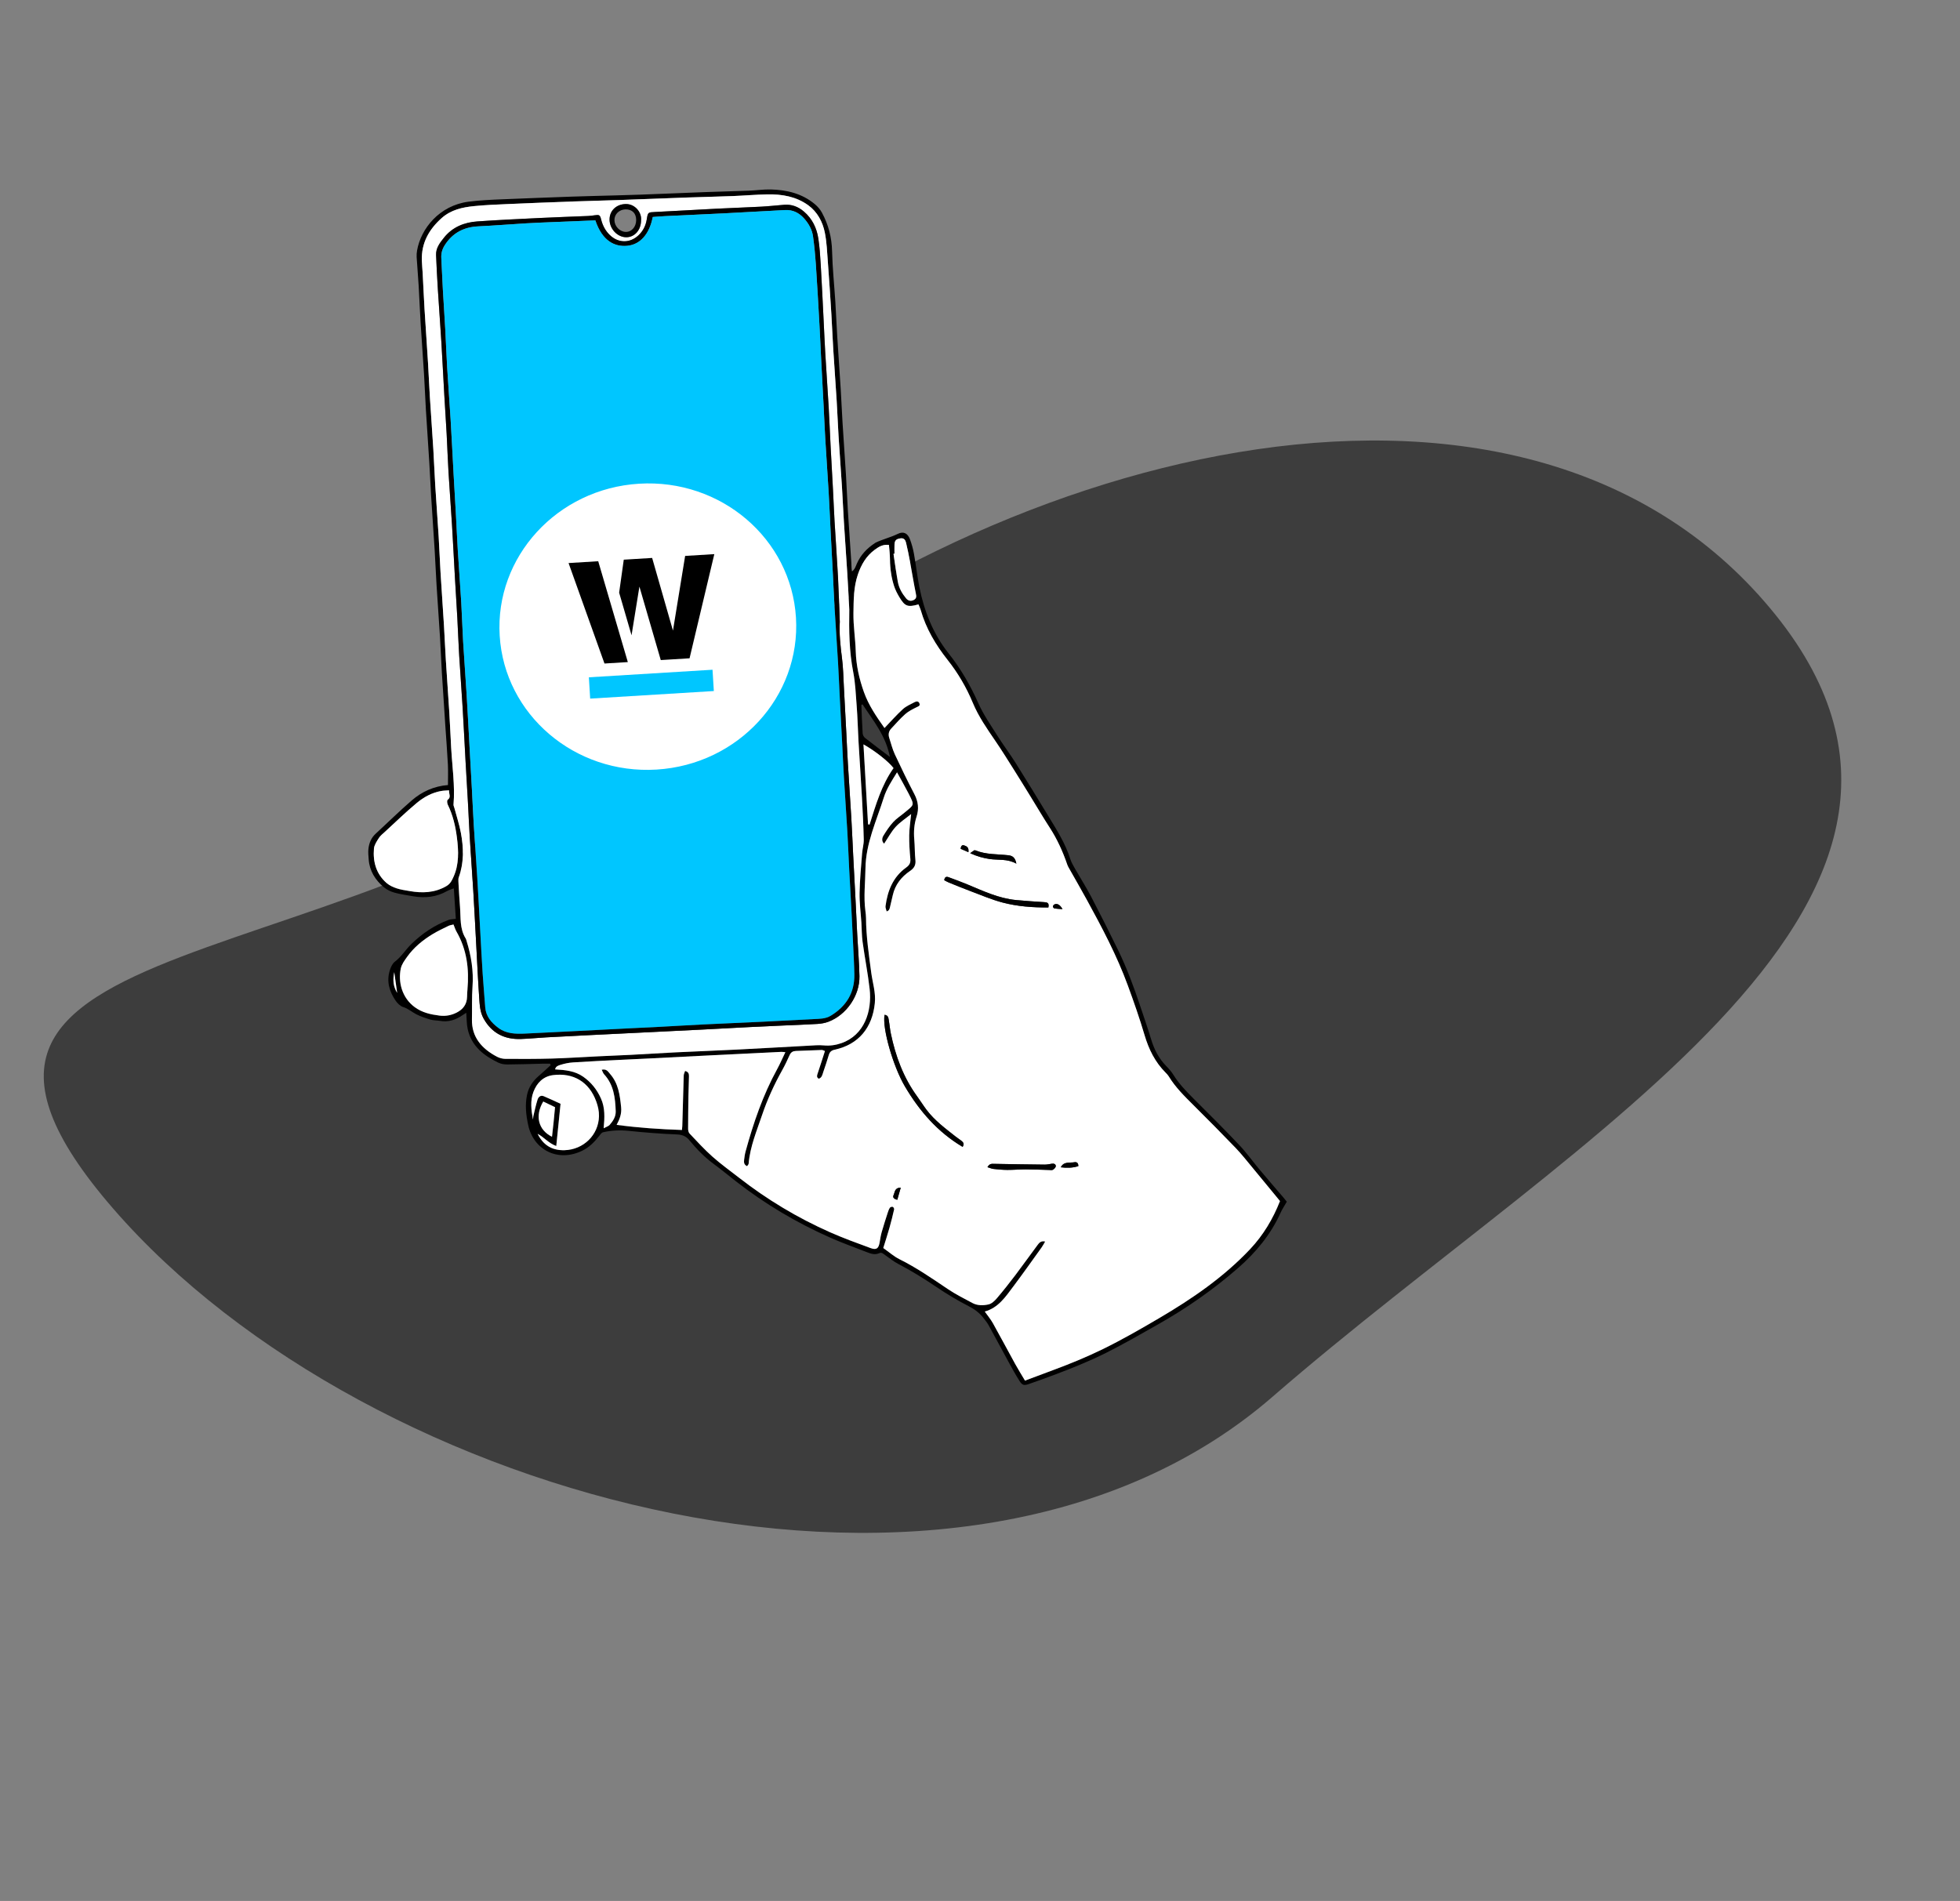 <svg width="433" height="420" viewBox="0 0 433 420" fill="none" xmlns="http://www.w3.org/2000/svg">
    <rect x="0" y="0" width="433" height="420" fill="#808080" stroke="none"/>
    <path d="M25.062 267.101C-31.328 202.147 80.319 219.129 148.473 159.959C216.627 100.79 333.45 68.008 389.84 132.962C446.231 197.915 349.286 249.427 281.132 308.596C212.978 367.765 81.453 332.054 25.062 267.101Z" fill="#3D3D3D"/>
    <g clip-path="url(#clip0_1222_1115)">
        <path d="M284.278 265.508C283.749 266.44 283.252 267.168 282.898 267.957C280.726 272.776 277.436 276.732 273.485 280.18C268.087 284.891 262.246 288.972 256.007 292.511C252.134 294.709 248.285 296.929 244.301 298.927C240.571 300.797 236.717 302.327 232.826 303.792C230.996 304.481 229.152 305.141 227.306 305.785C226.216 306.165 225.835 306.071 225.212 305.087C224.375 303.768 223.625 302.394 222.872 301.023C221.369 298.281 219.901 295.517 218.392 292.778C218.09 292.228 217.674 291.735 217.288 291.232C216.419 290.098 215.356 289.284 214.044 288.614C211.569 287.35 209.17 285.901 206.865 284.344C204.144 282.505 201.367 280.786 198.458 279.264C197.427 278.726 196.504 277.979 195.548 277.306C195.149 277.026 194.809 276.625 194.247 276.878C193.251 277.328 192.323 276.975 191.408 276.619C188.72 275.571 186 274.596 183.368 273.427C175.96 270.136 169.026 266.034 162.63 261.04C160.973 259.747 159.35 258.403 157.658 257.156C155.631 255.661 153.901 253.875 152.312 251.946C151.58 251.057 150.765 250.696 149.564 250.648C146.002 250.5 142.439 250.222 138.893 249.853C136.971 249.654 135.098 249.74 133.238 250.16C132.885 250.241 132.585 250.702 132.324 251.036C131.287 252.358 130.14 253.511 128.586 254.26C123.172 256.862 117.852 254.007 116.686 248.571C116.216 246.379 115.955 244.167 116.43 241.915C116.799 240.154 117.744 238.804 119.083 237.662C119.954 236.916 120.788 236.127 121.639 235.354C121.598 235.238 121.558 235.125 121.517 235.009C121.004 235.009 120.489 234.998 119.976 235.009C117.339 235.071 114.705 235.171 112.068 235.184C111.399 235.187 110.668 235.063 110.071 234.775C106.832 233.218 104.142 231.098 103.324 227.365C103.075 226.234 103.108 225.04 103.005 223.764C102.776 223.912 102.522 224.065 102.279 224.235C100.741 225.31 99.081 225.897 97.17 225.552C96.498 225.431 95.786 225.471 95.138 225.28C94.069 224.968 92.992 224.615 92.004 224.114C91.017 223.613 90.194 222.85 89.079 222.5C88.437 222.298 87.819 221.695 87.419 221.116C86.002 219.061 85.338 216.798 86.134 214.328C86.35 213.655 86.698 212.882 87.23 212.478C88.701 211.365 89.627 209.781 90.917 208.532C93.292 206.231 95.991 204.408 99.105 203.247C99.545 203.082 100.053 203.101 100.7 203.012C100.555 200.812 100.414 198.654 100.258 196.273C99.653 196.51 99.197 196.631 98.803 196.855C96.444 198.202 93.924 198.477 91.289 198.027C89.891 197.787 88.477 197.59 87.117 197.213C86.291 196.984 85.446 196.569 84.796 196.023C82.901 194.431 81.638 192.435 81.452 189.895C81.395 189.116 81.306 188.324 81.392 187.557C81.535 186.272 81.997 185.111 82.998 184.195C85.659 181.752 88.231 179.207 90.963 176.847C93.222 174.894 95.891 173.688 98.962 173.448C98.962 171.926 99.024 170.428 98.949 168.936C98.803 166.113 98.576 163.293 98.388 160.473C98.126 156.532 97.859 152.594 97.618 148.654C97.459 146.025 97.365 143.391 97.203 140.759C96.968 136.964 96.684 133.174 96.45 129.379C96.288 126.798 96.188 124.212 96.029 121.632C95.788 117.74 95.508 113.85 95.267 109.958C95.111 107.426 95.008 104.889 94.852 102.357C94.609 98.416 94.326 94.478 94.088 90.538C93.929 87.909 93.837 85.274 93.672 82.643C93.438 78.848 93.152 75.058 92.917 71.263C92.752 68.585 92.655 65.902 92.496 63.222C92.369 61.084 92.18 58.948 92.045 56.809C92.015 56.33 92.056 55.834 92.137 55.36C92.976 50.484 97.097 45.413 103.459 44.569C105.99 44.235 108.514 44.139 111.045 44.031C116.127 43.812 121.209 43.632 126.294 43.444C127.762 43.39 129.231 43.355 130.696 43.312C134.267 43.212 137.84 43.134 141.408 43.007C146.247 42.835 151.084 42.617 155.923 42.439C159.102 42.32 162.281 42.25 165.458 42.126C167.069 42.064 168.678 41.825 170.284 41.862C173.827 41.949 177.182 42.754 179.984 45.081C180.61 45.601 181.187 46.258 181.573 46.969C183.015 49.623 183.749 52.445 183.821 55.508C183.911 59.255 184.307 62.993 184.545 66.737C184.707 69.269 184.804 71.804 184.963 74.339C185.206 78.228 185.487 82.118 185.73 86.007C185.886 88.49 185.983 90.977 186.137 93.46C186.38 97.35 186.663 101.239 186.901 105.129C187.06 107.709 187.152 110.292 187.314 112.873C187.551 116.665 187.829 120.455 188.072 124.247C188.115 124.902 188.078 125.562 188.221 126.243C188.86 125.794 189.028 125.136 189.292 124.538C190.145 122.594 191.54 121.126 193.305 119.984C193.346 119.957 193.381 119.919 193.424 119.9C195.014 119.132 196.747 118.739 198.347 117.95C199.624 117.32 200.539 117.85 201.022 119.138C201.413 120.18 201.715 121.274 201.912 122.37C202.352 124.813 202.625 127.289 203.108 129.723C204.171 135.062 206.139 140.037 209.55 144.339C212.244 147.733 214.37 151.417 216.136 155.38C217.261 157.903 218.878 160.22 220.359 162.577C221.633 164.602 223.085 166.515 224.356 168.54C226.826 172.47 229.241 176.435 231.652 180.4C233.476 183.403 235.373 186.372 236.439 189.771C236.685 190.552 237.117 191.282 237.527 192.001C238.685 194.035 239.953 196.009 241.036 198.081C243.09 202.013 245.092 205.975 247.033 209.967C248.976 213.97 250.517 218.139 251.918 222.358C252.719 224.768 253.567 227.163 254.293 229.595C254.965 231.839 255.988 233.843 257.637 235.529C258.214 236.122 258.778 236.755 259.213 237.455C260.438 239.427 262.02 241.078 263.653 242.705C267.05 246.09 270.454 249.474 273.752 252.956C275.393 254.688 276.785 256.652 278.321 258.484C280.046 260.541 281.811 262.567 283.554 264.609C283.805 264.902 284.04 265.209 284.27 265.498L284.278 265.508ZM226.443 305.042C228.694 304.199 230.702 303.442 232.712 302.696C236.429 301.322 240.086 299.819 243.654 298.073C247.88 296.005 251.945 293.664 255.996 291.288C263.323 286.989 270.3 282.219 276.162 276.005C279.074 272.918 281.214 269.328 282.774 265.374C282.534 265.08 282.321 264.813 282.105 264.552C280.305 262.365 278.51 260.17 276.699 257.993C275.482 256.528 274.305 255.02 272.988 253.649C269.938 250.47 266.835 247.343 263.712 244.235C261.699 242.231 259.669 240.251 258.182 237.797C258.006 237.509 257.761 237.256 257.521 237.016C255.178 234.673 253.78 231.842 252.846 228.677C251.753 224.981 250.476 221.334 249.149 217.714C246.738 211.147 243.473 204.976 240.123 198.854C238.836 196.497 237.484 194.175 236.167 191.834C236.024 191.578 235.878 191.32 235.784 191.042C234.801 188.166 233.557 185.421 231.897 182.857C230.461 180.642 229.125 178.364 227.741 176.117C226.51 174.121 225.288 172.12 224.035 170.138C222.678 167.988 221.342 165.825 219.906 163.727C218.057 161.02 216.179 158.334 214.913 155.293C213.493 151.886 211.655 148.732 209.364 145.836C206.735 142.512 204.59 138.925 203.413 134.814C203.286 134.37 203.073 133.952 202.908 133.54C200.528 134.208 199.912 133.987 198.687 131.94C198.215 131.151 197.775 130.311 197.502 129.435C196.917 127.569 196.622 125.643 196.612 123.671C196.606 122.569 196.463 121.47 196.385 120.404C195.041 120.234 194.126 120.827 193.257 121.462C191.373 122.841 190.272 124.735 189.524 126.928C188.574 129.718 188.58 132.611 188.539 135.469C188.496 138.284 188.96 141.104 189.049 143.924C189.146 147.038 189.818 149.998 190.855 152.918C191.894 155.84 193.619 158.34 195.4 160.858C196.803 159.398 198.058 157.957 199.462 156.683C200.196 156.015 201.181 155.609 202.074 155.129C202.506 154.897 202.984 154.922 203.146 155.482C203.289 155.978 202.873 156.069 202.498 156.258C201.634 156.691 200.73 157.125 200.018 157.755C198.887 158.757 197.886 159.907 196.852 161.017C196.307 161.604 196.212 162.321 196.458 163.072C196.855 164.276 197.154 165.526 197.686 166.671C199.065 169.637 200.495 172.581 202.009 175.479C202.857 177.103 203.04 178.711 202.49 180.422C201.955 182.078 201.823 183.756 201.98 185.485C202.117 186.988 202.072 188.51 202.231 190.011C202.35 191.126 201.972 191.807 201.049 192.435C199.138 193.733 197.748 195.465 197.232 197.79C197.054 198.598 196.86 199.4 196.666 200.206C196.558 200.656 196.547 201.175 195.88 201.377C195.783 200.96 195.581 200.575 195.627 200.222C196.077 196.823 197.27 193.779 200.169 191.694C200.895 191.172 201.197 190.671 201.113 189.768C200.954 188.034 200.838 186.285 200.862 184.545C200.884 183.051 201.124 181.561 201.289 179.867C200.074 180.85 198.822 181.647 197.859 182.708C196.873 183.791 196.174 185.133 195.319 186.407C194.736 185.876 194.83 185.181 195.184 184.605C195.818 183.573 196.498 182.544 197.311 181.653C198.029 180.866 198.96 180.276 199.783 179.587C201.972 177.758 202.115 178.038 200.7 175.285C199.931 173.785 199.087 172.322 198.172 170.647C196.971 172.564 195.848 174.296 195.238 176.241C193.624 181.386 191.26 186.334 191.195 191.899C191.157 195.01 190.766 198.116 191.176 201.229C191.246 201.76 191.316 202.293 191.319 202.827C191.341 206.886 191.943 210.888 192.471 214.899C192.766 217.146 193.505 219.284 193.262 221.673C192.712 227.052 189.708 230.772 184.41 231.925C183.705 232.079 183.303 232.394 183.101 233.094C182.734 234.357 182.299 235.602 181.878 236.849C181.684 237.428 181.6 238.096 180.877 238.347C180.356 238.023 180.475 237.649 180.631 237.194C181.193 235.551 181.708 233.891 182.245 232.221C181.916 232.108 181.733 231.987 181.552 231.992C179.646 232.052 177.741 232.141 175.835 232.205C175.188 232.227 174.737 232.48 174.456 233.094C173.949 234.204 173.439 235.319 172.842 236.383C171.05 239.591 169.515 242.923 168.346 246.398C167.167 249.905 165.706 253.344 165.388 257.094C165.372 257.29 165.164 257.471 165.045 257.662C164.335 257.341 164.325 256.797 164.389 256.261C164.462 255.634 164.554 254.998 164.719 254.389C166.44 248.111 168.535 241.972 171.682 236.235C172.332 235.05 172.864 233.802 173.501 232.48C173.08 232.445 172.842 232.399 172.605 232.41C168.894 232.588 165.18 232.774 161.469 232.957C159.272 233.064 157.073 233.169 154.876 233.283C151.262 233.466 147.651 233.654 144.037 233.837C141.74 233.953 139.443 234.05 137.149 234.166C133.633 234.344 130.116 234.508 126.605 234.737C125.649 234.799 124.686 235.001 123.773 235.292C123.358 235.424 122.753 235.602 122.634 236.278C124.856 236.415 126.985 236.59 128.847 237.902C130.615 239.149 131.878 240.738 132.763 242.713C133.676 244.746 133.587 246.855 133.36 249.29C133.991 248.946 134.442 248.827 134.691 248.539C135.43 247.682 136.067 246.723 136.024 245.53C135.921 242.575 135.603 239.677 133.449 237.353C133.225 237.11 133.131 236.752 132.928 236.356C134.018 236.111 134.356 236.808 134.777 237.285C136.631 239.389 136.947 242.004 137.219 244.647C137.365 246.064 136.893 247.311 136.226 248.534C141.098 249.191 145.848 249.509 150.657 249.665C150.695 249.228 150.725 248.991 150.733 248.754C150.835 245.045 150.927 241.336 151.049 237.627C151.059 237.288 151.246 236.957 151.348 236.623C152.134 236.827 152.217 237.296 152.204 237.813C152.169 239.23 152.115 240.647 152.09 242.064C152.05 244.504 152.015 246.944 152.015 249.387C152.015 249.748 152.109 250.212 152.341 250.457C153.99 252.189 155.604 253.966 157.388 255.553C159.251 257.207 161.283 258.667 163.25 260.199C169.45 265.034 176.151 269.056 183.333 272.245C186.275 273.551 189.314 274.65 192.339 275.763C193.627 276.237 194.11 275.841 194.334 274.478C194.458 273.716 194.579 272.948 194.79 272.207C195.203 270.758 195.672 269.322 196.134 267.887C196.253 267.523 196.385 267.146 196.601 266.836C196.703 266.688 197.054 266.588 197.224 266.65C197.378 266.707 197.567 267.041 197.529 267.205C197.213 268.582 196.876 269.955 196.49 271.313C196.08 272.757 195.613 274.184 195.13 275.747C196.388 276.63 197.462 277.597 198.706 278.217C202.493 280.099 205.944 282.486 209.434 284.84C211.132 285.985 212.986 286.898 214.791 287.878C215.925 288.492 217.202 288.471 218.378 288.21C219.058 288.059 219.72 287.442 220.203 286.876C221.625 285.206 222.988 283.482 224.313 281.734C225.968 279.553 227.547 277.314 229.187 275.122C229.544 274.645 229.935 274.082 230.896 274.314C230.594 274.82 230.38 275.243 230.108 275.623C228.022 278.521 225.965 281.438 223.822 284.29C222.133 286.54 220.548 288.95 217.552 289.783C218.195 290.69 218.859 291.474 219.35 292.355C221.021 295.339 222.618 298.364 224.27 301.362C224.923 302.55 225.644 303.7 226.443 305.05V305.042ZM187.627 134.658C187.487 132.08 187.36 129.503 187.198 126.925C186.955 123.035 186.674 119.146 186.431 115.256C186.272 112.724 186.17 110.19 186.01 107.658C185.773 103.914 185.489 100.172 185.257 96.428C185.093 93.799 185.001 91.165 184.836 88.536C184.601 84.744 184.315 80.954 184.081 77.161C183.919 74.581 183.824 71.995 183.665 69.415C183.427 65.574 183.179 61.733 182.89 57.894C182.726 55.713 182.645 53.501 182.216 51.368C181.735 48.984 180.561 46.802 178.564 45.351C175.9 43.414 172.742 42.873 169.504 42.94C166.964 42.991 164.427 43.215 161.887 43.314C158.562 43.444 155.235 43.514 151.91 43.629C146.825 43.81 141.743 44.017 136.658 44.198C133.284 44.316 129.908 44.389 126.534 44.51C121.695 44.685 116.856 44.874 112.02 45.087C109.588 45.194 107.151 45.291 104.73 45.534C102.131 45.795 99.621 46.347 97.562 48.187C94.757 50.697 93.071 53.687 93.192 57.533C93.222 58.506 93.33 59.476 93.381 60.448C93.521 63.08 93.632 65.711 93.791 68.34C94.031 72.281 94.315 76.216 94.558 80.157C94.714 82.689 94.811 85.223 94.971 87.755C95.211 91.596 95.494 95.434 95.732 99.278C95.894 101.907 95.985 104.541 96.15 107.17C96.385 110.963 96.674 114.753 96.909 118.545C97.07 121.174 97.162 123.808 97.321 126.437C97.562 130.378 97.842 134.313 98.085 138.254C98.242 140.786 98.342 143.321 98.498 145.853C98.738 149.694 99.022 153.532 99.259 157.376C99.418 159.956 99.526 162.539 99.667 165.122C99.899 169.338 100.541 173.534 100.193 177.774C100.174 178 100.312 178.24 100.374 178.474C100.862 180.311 101.464 182.124 101.815 183.988C102.433 187.279 102.517 190.579 101.354 193.809C101.246 194.108 101.251 194.46 101.27 194.786C101.372 196.637 101.47 198.487 101.621 200.332C101.815 202.708 101.513 205.175 102.881 207.344C102.984 207.505 103.021 207.707 103.078 207.893C104.09 211.177 104.641 214.5 104.387 217.967C104.209 220.381 104.309 222.813 104.26 225.237C104.182 229.081 106.387 231.699 109.834 233.487C110.381 233.77 111.056 233.934 111.672 233.94C115.091 233.959 118.513 233.969 121.93 233.873C125.35 233.776 128.766 233.541 132.186 233.377C134.58 233.261 136.974 233.175 139.368 233.051C142.687 232.879 146.004 232.66 149.324 232.499C153.818 232.281 158.314 232.119 162.805 231.89C168.076 231.623 173.347 231.311 178.618 231.031C179.741 230.972 180.874 230.864 181.986 230.966C183.344 231.093 184.628 230.904 185.883 230.468C190.998 228.685 192.674 223.36 192.118 218.479C191.721 215.001 191.038 211.556 190.561 208.087C190.369 206.692 190.388 205.267 190.299 203.858C190.159 201.668 189.859 199.479 189.897 197.291C189.945 194.372 190.234 191.454 190.455 188.537C190.531 187.519 190.841 186.509 190.82 185.499C190.752 182.426 190.598 179.355 190.428 176.284C190.199 172.15 189.908 168.015 189.667 163.88C189.511 161.2 189.465 158.515 189.249 155.84C189.052 153.392 188.976 150.954 188.496 148.5C187.605 143.956 187.543 139.294 187.627 134.65V134.658ZM99.208 174.622C98.563 174.671 98.034 174.668 97.518 174.757C95.44 175.115 93.624 176.117 92.056 177.424C89.624 179.447 87.352 181.661 85.022 183.802C84.555 184.23 84.027 184.64 83.695 185.162C83.236 185.887 82.683 186.692 82.615 187.5C82.369 190.447 83.128 193.122 85.449 195.128C86.053 195.651 86.852 196.015 87.624 196.27C88.544 196.575 89.524 196.707 90.488 196.874C93.295 197.364 95.991 197.286 98.582 195.802C99.51 195.268 99.84 194.512 100.207 193.701C101.462 190.918 101.308 187.98 100.943 185.073C100.63 182.563 100.053 180.088 98.919 177.779C98.773 177.48 98.719 176.847 98.884 176.729C99.737 176.109 99.127 175.417 99.211 174.622H99.208ZM100.188 204.26C99.804 204.362 99.41 204.402 99.078 204.567C97.896 205.146 96.698 205.706 95.575 206.387C93.394 207.713 91.43 209.315 89.94 211.411C89.381 212.197 88.744 213.049 88.55 213.956C87.918 216.9 88.76 220.424 91.627 222.525C93.284 223.739 95.119 224.138 97.087 224.389C98.471 224.564 99.721 224.318 100.911 223.712C102.312 222.999 103.159 221.867 103.189 220.23C103.2 219.694 103.224 219.158 103.272 218.627C103.675 214.121 103.146 209.795 100.833 205.8C100.595 205.388 100.46 204.917 100.19 204.262L100.188 204.26ZM118.764 250.511C120 252.964 121.9 254.214 124.729 254.128C128.909 254.001 132.226 250.769 132.326 246.629C132.353 245.474 132.105 244.41 131.719 243.348C130.129 238.982 126.613 236.986 122.208 237.536C119.995 237.81 118.594 239.273 117.847 241.237C117.096 243.208 117.364 245.285 117.739 247.324C117.817 247.09 117.771 246.842 117.822 246.621C118.114 245.396 118.378 244.159 118.756 242.958C118.937 242.381 119.417 241.907 120.111 242.196C121.361 242.71 122.578 243.305 123.835 243.876C123.522 246.961 123.215 249.988 122.888 253.207C121.142 252.566 120.162 251.224 118.764 250.513V250.511ZM190.755 164.462C191.095 170.418 191.432 176.271 191.767 182.127C191.88 182.145 191.994 182.167 192.104 182.186C193.486 177.828 194.755 173.418 197.4 169.707C196.309 168.252 193.262 165.863 190.755 164.462ZM197.608 122.33C197.535 122.34 197.464 122.351 197.392 122.362C197.705 124.425 197.977 126.494 198.347 128.546C198.593 129.912 199.273 131.113 200.155 132.177C200.601 132.713 201.17 132.915 201.853 132.565C202.52 132.226 202.463 131.757 202.325 131.103C201.842 128.775 201.475 126.424 201.038 124.086C200.779 122.701 200.501 121.322 200.174 119.951C200.037 119.375 199.764 118.833 198.979 118.936C198.004 119.062 197.656 119.372 197.613 120.28C197.581 120.959 197.608 121.643 197.608 122.324V122.33ZM190.555 155.625L190.291 155.751C190.377 157.839 190.445 159.929 190.574 162.014C190.596 162.361 190.804 162.798 191.071 163.01C192.82 164.392 194.606 165.723 196.593 167.231C195.691 162.528 192.89 159.202 190.555 155.625ZM121.946 251.165C122.07 250.045 122.197 248.948 122.308 247.855C122.419 246.767 122.516 245.676 122.616 244.628C121.63 244.154 120.818 243.763 120.011 243.375C118.127 246.527 118.907 249.665 121.946 251.168V251.165ZM87.74 219.378C87.522 217.819 87.325 216.416 87.095 214.791C86.758 216.502 86.839 217.921 87.74 219.378Z" fill="black"/>
        <path d="M226.443 305.042C225.646 303.695 224.926 302.542 224.27 301.354C222.618 298.359 221.021 295.331 219.35 292.347C218.856 291.466 218.192 290.68 217.552 289.775C220.548 288.942 222.132 286.534 223.822 284.282C225.965 281.43 228.024 278.513 230.108 275.614C230.38 275.235 230.594 274.812 230.896 274.305C229.935 274.074 229.544 274.637 229.187 275.113C227.546 277.306 225.965 279.542 224.313 281.726C222.988 283.474 221.625 285.198 220.203 286.868C219.72 287.434 219.058 288.053 218.378 288.201C217.202 288.463 215.922 288.484 214.791 287.87C212.986 286.89 211.132 285.977 209.434 284.832C205.944 282.478 202.492 280.091 198.706 278.208C197.459 277.589 196.385 276.619 195.13 275.738C195.613 274.176 196.083 272.749 196.49 271.305C196.876 269.947 197.213 268.574 197.529 267.197C197.567 267.033 197.381 266.699 197.224 266.642C197.054 266.58 196.703 266.683 196.601 266.828C196.385 267.138 196.253 267.515 196.134 267.879C195.672 269.314 195.203 270.747 194.79 272.199C194.579 272.94 194.458 273.707 194.334 274.47C194.11 275.83 193.627 276.226 192.339 275.755C189.314 274.642 186.275 273.543 183.333 272.237C176.151 269.048 169.452 265.026 163.25 260.191C161.283 258.659 159.248 257.199 157.388 255.545C155.604 253.961 153.99 252.181 152.341 250.449C152.109 250.203 152.015 249.74 152.015 249.379C152.015 246.939 152.053 244.496 152.09 242.055C152.115 240.639 152.169 239.222 152.204 237.805C152.217 237.291 152.133 236.822 151.348 236.614C151.246 236.946 151.059 237.28 151.049 237.619C150.927 241.328 150.835 245.037 150.733 248.746C150.727 248.983 150.695 249.22 150.657 249.657C145.848 249.498 141.098 249.183 136.226 248.525C136.893 247.3 137.365 246.055 137.219 244.639C136.947 241.999 136.628 239.383 134.777 237.277C134.356 236.8 134.018 236.1 132.928 236.348C133.13 236.744 133.225 237.102 133.449 237.344C135.6 239.669 135.918 242.567 136.024 245.522C136.064 246.715 135.43 247.674 134.69 248.531C134.439 248.822 133.989 248.938 133.36 249.282C133.589 246.845 133.676 244.736 132.763 242.705C131.878 240.73 130.615 239.141 128.847 237.894C126.988 236.585 124.856 236.41 122.634 236.27C122.756 235.594 123.358 235.416 123.773 235.284C124.686 234.993 125.649 234.791 126.604 234.729C130.116 234.5 133.632 234.338 137.149 234.158C139.446 234.042 141.743 233.945 144.037 233.829C147.651 233.649 151.262 233.458 154.876 233.274C157.073 233.164 159.272 233.059 161.469 232.949C165.18 232.765 168.891 232.58 172.605 232.402C172.84 232.391 173.077 232.437 173.501 232.472C172.864 233.794 172.332 235.041 171.682 236.227C168.535 241.964 166.44 248.102 164.719 254.381C164.551 254.99 164.462 255.626 164.389 256.253C164.327 256.789 164.338 257.336 165.045 257.654C165.164 257.465 165.372 257.282 165.388 257.085C165.704 253.336 167.166 249.896 168.346 246.389C169.514 242.915 171.05 239.583 172.842 236.375C173.439 235.311 173.949 234.196 174.456 233.086C174.737 232.469 175.188 232.219 175.835 232.197C177.741 232.13 179.646 232.044 181.552 231.984C181.732 231.979 181.919 232.1 182.245 232.213C181.708 233.881 181.193 235.54 180.631 237.186C180.475 237.643 180.359 238.015 180.877 238.338C181.6 238.091 181.684 237.42 181.878 236.841C182.299 235.594 182.734 234.349 183.101 233.086C183.303 232.386 183.705 232.07 184.41 231.917C189.705 230.764 192.709 227.047 193.262 221.665C193.508 219.276 192.768 217.137 192.471 214.891C191.945 210.878 191.341 206.878 191.319 202.818C191.316 202.285 191.246 201.752 191.176 201.221C190.763 198.11 191.157 195.002 191.195 191.891C191.26 186.328 193.624 181.38 195.238 176.233C195.848 174.288 196.971 172.559 198.172 170.639C199.089 172.314 199.931 173.777 200.7 175.277C202.115 178.032 201.972 177.752 199.783 179.578C198.957 180.268 198.026 180.858 197.311 181.644C196.498 182.536 195.818 183.565 195.184 184.597C194.83 185.173 194.736 185.868 195.319 186.399C196.174 185.124 196.873 183.783 197.858 182.7C198.822 181.642 200.074 180.844 201.289 179.859C201.127 181.553 200.884 183.042 200.862 184.537C200.838 186.277 200.951 188.025 201.113 189.76C201.197 190.662 200.895 191.163 200.169 191.686C197.273 193.771 196.077 196.812 195.626 200.214C195.581 200.567 195.783 200.952 195.88 201.369C196.547 201.167 196.555 200.647 196.666 200.198C196.86 199.395 197.054 198.59 197.232 197.781C197.748 195.457 199.135 193.728 201.049 192.427C201.972 191.799 202.349 191.115 202.231 190.002C202.071 188.502 202.115 186.983 201.98 185.477C201.823 183.748 201.955 182.067 202.49 180.413C203.04 178.706 202.86 177.095 202.009 175.471C200.495 172.572 199.065 169.628 197.686 166.663C197.154 165.521 196.852 164.268 196.458 163.064C196.209 162.313 196.307 161.596 196.852 161.009C197.883 159.899 198.884 158.749 200.018 157.747C200.73 157.117 201.634 156.686 202.498 156.25C202.87 156.061 203.289 155.969 203.146 155.474C202.984 154.914 202.503 154.892 202.074 155.121C201.178 155.6 200.196 156.007 199.462 156.675C198.058 157.952 196.803 159.39 195.4 160.85C193.618 158.329 191.894 155.832 190.855 152.91C189.818 149.992 189.146 147.03 189.049 143.916C188.963 141.093 188.499 138.275 188.539 135.461C188.582 132.603 188.574 129.71 189.524 126.919C190.272 124.727 191.373 122.833 193.257 121.454C194.126 120.819 195.041 120.229 196.385 120.396C196.463 121.462 196.606 122.561 196.612 123.663C196.622 125.635 196.917 127.56 197.502 129.427C197.777 130.3 198.215 131.14 198.687 131.932C199.912 133.979 200.528 134.2 202.908 133.532C203.073 133.944 203.286 134.362 203.413 134.806C204.59 138.914 206.732 142.502 209.364 145.828C211.655 148.724 213.493 151.878 214.913 155.285C216.179 158.326 218.057 161.014 219.906 163.719C221.339 165.817 222.678 167.98 224.035 170.129C225.287 172.112 226.51 174.113 227.741 176.109C229.125 178.356 230.461 180.634 231.897 182.848C233.56 185.41 234.801 188.157 235.784 191.034C235.878 191.309 236.021 191.57 236.167 191.826C237.484 194.167 238.836 196.489 240.123 198.845C243.473 204.971 246.741 211.139 249.149 217.706C250.476 221.326 251.753 224.973 252.846 228.668C253.78 231.833 255.178 234.664 257.521 237.008C257.761 237.25 258.006 237.501 258.182 237.789C259.669 240.24 261.698 242.222 263.712 244.226C266.835 247.335 269.938 250.462 272.988 253.64C274.305 255.011 275.479 256.52 276.699 257.985C278.513 260.164 280.305 262.357 282.105 264.544C282.321 264.808 282.534 265.072 282.774 265.365C281.214 269.32 279.074 272.91 276.162 275.997C270.297 282.211 263.323 286.981 255.996 291.28C251.945 293.656 247.88 295.997 243.654 298.065C240.086 299.811 236.431 301.311 232.712 302.687C230.699 303.431 228.691 304.19 226.443 305.033V305.042ZM195.419 224.216C194.868 227.192 197.332 235.656 199.902 240.014C203.113 245.465 207.143 250.117 212.665 253.393C213.107 252.719 212.783 252.358 212.381 252.04C211.958 251.709 211.501 251.418 211.08 251.087C208.816 249.304 206.495 247.577 204.73 245.258C203.99 244.288 203.351 243.243 202.63 242.255C199.575 238.069 197.837 233.334 196.795 228.313C196.598 227.359 196.528 226.382 196.352 225.423C196.263 224.938 196.274 224.321 195.421 224.213L195.419 224.216ZM231.606 200.494C231.84 199.46 231.333 199.357 230.65 199.317C228.602 199.193 226.553 199.053 224.51 198.862C220.643 198.498 217.183 196.847 213.663 195.382C212.311 194.819 210.932 194.318 209.561 193.808C209.072 193.625 208.703 193.73 208.603 194.471C208.91 194.63 209.226 194.827 209.569 194.964C211.153 195.608 212.732 196.262 214.335 196.86C216.713 197.749 219.061 198.767 221.509 199.411C224.772 200.268 228.146 200.513 231.608 200.494H231.606ZM218.149 257.883C218.672 258.039 219.069 258.222 219.482 258.268C220.5 258.378 221.522 258.478 222.543 258.483C223.906 258.489 225.271 258.357 226.634 258.362C228.34 258.368 230.048 258.451 231.754 258.494C232.046 258.502 232.402 258.575 232.618 258.443C232.898 258.271 233.241 257.923 233.244 257.646C233.247 257.212 232.844 257.037 232.383 257.112C231.854 257.196 231.322 257.32 230.791 257.314C227.082 257.277 223.377 257.217 219.668 257.145C219.123 257.134 218.597 257.053 218.149 257.885V257.883ZM224.534 190.816C224.278 189.458 223.674 189.062 222.737 188.96C220.319 188.696 217.838 188.833 215.517 187.893C215.431 187.858 215.299 187.826 215.231 187.867C214.988 188.012 214.764 188.192 214.325 188.508C215.874 189.219 217.226 189.58 218.613 189.79C220.516 190.078 222.508 189.687 224.532 190.816H224.534ZM234.345 257.902C235.694 258.082 236.987 258.042 238.226 257.648C238.242 256.902 237.821 256.7 237.371 256.784C236.315 256.98 235.036 256.555 234.348 257.902H234.345ZM198.226 265.085C198.482 264.188 198.722 263.356 198.995 262.403C197.632 262.397 197.713 263.386 197.419 264.021C197.192 264.509 197.378 264.87 198.228 265.088L198.226 265.085ZM213.941 188.287C214.092 187.188 213.523 186.961 212.999 186.781C212.543 186.625 212.29 186.902 212.219 187.53C212.708 187.745 213.237 187.977 213.941 188.287ZM234.723 200.863C234.148 199.831 233.481 199.522 232.888 199.85C232.747 199.928 232.607 200.154 232.615 200.3C232.626 200.451 232.804 200.691 232.939 200.712C233.454 200.796 233.983 200.809 234.72 200.863H234.723Z" fill="white"/>
        <path d="M187.627 134.658C187.543 139.302 187.605 143.964 188.496 148.508C188.976 150.962 189.052 153.4 189.249 155.848C189.465 158.523 189.511 161.208 189.667 163.888C189.908 168.023 190.199 172.155 190.428 176.292C190.598 179.363 190.75 182.433 190.82 185.507C190.841 186.517 190.534 187.53 190.455 188.545C190.234 191.462 189.945 194.379 189.897 197.299C189.859 199.486 190.159 201.676 190.299 203.866C190.388 205.275 190.369 206.7 190.561 208.095C191.038 211.564 191.721 215.009 192.118 218.487C192.677 223.367 190.998 228.693 185.883 230.476C184.631 230.912 183.344 231.101 181.986 230.974C180.874 230.869 179.741 230.977 178.618 231.039C173.347 231.319 168.076 231.631 162.805 231.898C158.311 232.124 153.815 232.286 149.324 232.507C146.004 232.668 142.687 232.886 139.368 233.059C136.974 233.183 134.58 233.269 132.186 233.385C128.766 233.549 125.352 233.781 121.93 233.88C118.513 233.977 115.091 233.967 111.672 233.948C111.053 233.945 110.381 233.781 109.834 233.495C106.387 231.709 104.182 229.089 104.26 225.245C104.309 222.821 104.212 220.388 104.387 217.975C104.641 214.508 104.093 211.185 103.078 207.901C103.021 207.715 102.984 207.51 102.881 207.352C101.51 205.183 101.815 202.716 101.621 200.34C101.47 198.495 101.375 196.642 101.27 194.794C101.251 194.468 101.246 194.115 101.354 193.816C102.517 190.587 102.433 187.287 101.815 183.996C101.464 182.135 100.862 180.319 100.374 178.482C100.312 178.248 100.174 178.008 100.193 177.782C100.541 173.542 99.899 169.346 99.667 165.13C99.524 162.55 99.418 159.964 99.259 157.383C99.022 153.542 98.738 149.701 98.498 145.86C98.339 143.328 98.239 140.794 98.085 138.262C97.842 134.321 97.559 130.386 97.321 126.445C97.162 123.816 97.07 121.182 96.909 118.553C96.674 114.761 96.385 110.971 96.15 107.178C95.985 104.549 95.896 101.915 95.732 99.286C95.494 95.445 95.211 91.604 94.971 87.763C94.811 85.231 94.714 82.697 94.558 80.165C94.315 76.224 94.031 72.289 93.791 68.348C93.632 65.719 93.521 63.087 93.381 60.456C93.33 59.483 93.222 58.514 93.192 57.541C93.071 53.695 94.755 50.703 97.562 48.195C99.621 46.352 102.131 45.803 104.73 45.542C107.151 45.299 109.588 45.202 112.02 45.094C116.856 44.882 121.695 44.693 126.534 44.518C129.908 44.394 133.284 44.324 136.658 44.206C141.743 44.025 146.825 43.818 151.91 43.637C155.235 43.519 158.562 43.451 161.887 43.322C164.427 43.222 166.964 42.999 169.504 42.948C172.742 42.883 175.9 43.422 178.564 45.358C180.561 46.81 181.735 48.992 182.216 51.376C182.647 53.512 182.728 55.721 182.89 57.902C183.179 61.741 183.427 65.582 183.665 69.423C183.824 72.003 183.919 74.589 184.081 77.169C184.318 80.962 184.601 84.752 184.836 88.544C184.998 91.173 185.093 93.807 185.257 96.436C185.492 100.18 185.773 103.922 186.01 107.666C186.17 110.198 186.272 112.732 186.431 115.264C186.674 119.154 186.955 123.043 187.198 126.933C187.36 129.508 187.484 132.088 187.627 134.666V134.658ZM185.525 137.311C185.398 134.065 185.306 130.744 185.13 127.428C184.912 123.342 184.615 119.259 184.372 115.173C184.237 112.886 184.151 110.594 184.029 108.307C183.854 104.996 183.66 101.686 183.487 98.376C183.341 95.599 183.241 92.819 183.079 90.042C182.842 86.004 182.556 81.972 182.315 77.934C182.172 75.548 182.078 73.159 181.957 70.772C181.749 66.681 181.563 62.592 181.32 58.503C181.204 56.558 181.079 54.608 180.785 52.685C180.429 50.36 179.433 48.303 177.598 46.74C176.359 45.687 174.934 45.113 173.277 45.245C171.577 45.38 169.876 45.571 168.173 45.663C164.902 45.838 161.626 45.943 158.355 46.11C153.815 46.339 149.278 46.616 144.739 46.837C143.16 46.915 143.133 46.891 142.89 48.434C142.671 49.83 142.077 51.042 141.038 52.009C139.13 53.779 136.577 53.735 134.712 51.923C133.738 50.974 133.141 49.824 132.809 48.513C132.55 47.486 132.396 47.416 131.387 47.565C130.904 47.635 130.421 47.705 129.935 47.723C126.418 47.874 122.899 47.99 119.38 48.16C114.74 48.386 110.101 48.596 105.469 48.922C102.541 49.127 99.928 50.177 98.053 52.556C97.181 53.66 96.274 54.813 96.339 56.343C96.444 58.877 96.574 61.412 96.733 63.944C96.973 67.788 97.265 71.626 97.499 75.47C97.74 79.413 97.934 83.359 98.158 87.302C98.323 90.174 98.522 93.043 98.676 95.916C98.83 98.742 98.919 101.573 99.089 104.398C99.319 108.242 99.618 112.081 99.853 115.924C100.093 119.868 100.288 123.814 100.512 127.757C100.679 130.677 100.873 133.597 101.032 136.516C101.184 139.294 101.278 142.073 101.445 144.85C101.677 148.694 101.974 152.532 102.206 156.376C102.441 160.271 102.627 164.168 102.843 168.063C103.019 171.228 103.216 174.391 103.391 177.555C103.534 180.139 103.637 182.722 103.796 185.302C104.034 189.146 104.328 192.984 104.56 196.828C104.795 200.723 104.986 204.62 105.2 208.515C105.413 212.461 105.591 216.407 105.861 220.348C105.969 221.94 106.023 223.572 106.838 225.035C108.643 228.275 111.461 229.689 115.099 229.56C116.956 229.493 118.807 229.304 120.662 229.199C123.935 229.016 127.209 228.857 130.48 228.693C133.02 228.563 135.562 228.442 138.102 228.318C141.521 228.149 144.941 227.982 148.363 227.812C150.709 227.696 153.054 227.586 155.399 227.464C158.77 227.289 162.138 227.103 165.509 226.931C167.952 226.807 170.397 226.699 172.84 226.589C175.428 226.473 178.022 226.392 180.607 226.231C181.425 226.18 182.27 226.031 183.033 225.74C187.009 224.224 189.951 219.952 189.87 215.675C189.81 212.655 189.543 209.641 189.384 206.622C189.249 204.087 189.144 201.552 189.014 199.02C188.844 195.71 188.661 192.402 188.491 189.092C188.35 186.363 188.245 183.635 188.083 180.906C187.846 176.869 187.562 172.834 187.319 168.796C187.176 166.412 187.076 164.023 186.952 161.639C186.78 158.329 186.609 155.018 186.426 151.708C186.31 149.613 186.28 147.506 186.013 145.429C185.665 142.755 185.371 140.091 185.53 137.316L185.525 137.311ZM141.624 48.693C141.818 46.937 140.285 45.038 138.234 45.078C136.156 45.121 134.647 46.544 134.661 48.534C134.674 50.568 136.383 52.389 138.31 52.416C140.186 52.443 141.616 50.834 141.624 48.693Z" fill="white"/>
        <path d="M99.208 174.622C99.124 175.417 99.731 176.109 98.881 176.729C98.717 176.847 98.768 177.48 98.916 177.779C100.05 180.088 100.628 182.563 100.941 185.073C101.305 187.98 101.456 190.921 100.204 193.701C99.84 194.512 99.51 195.271 98.579 195.802C95.988 197.286 93.292 197.364 90.485 196.874C89.524 196.707 88.542 196.575 87.621 196.27C86.852 196.015 86.053 195.654 85.446 195.128C83.125 193.122 82.367 190.444 82.612 187.5C82.68 186.692 83.233 185.889 83.692 185.162C84.024 184.64 84.55 184.23 85.02 183.802C87.352 181.661 89.624 179.446 92.053 177.424C93.621 176.117 95.44 175.113 97.516 174.757C98.031 174.668 98.56 174.671 99.205 174.622H99.208Z" fill="white"/>
        <path d="M100.188 204.26C100.458 204.914 100.592 205.385 100.83 205.798C103.143 209.792 103.675 214.118 103.27 218.624C103.221 219.158 103.197 219.694 103.186 220.227C103.156 221.867 102.309 222.996 100.908 223.71C99.718 224.316 98.471 224.564 97.084 224.386C95.116 224.135 93.284 223.739 91.624 222.522C88.76 220.421 87.916 216.898 88.547 213.954C88.742 213.046 89.376 212.195 89.937 211.408C91.427 209.313 93.392 207.71 95.573 206.385C96.695 205.703 97.894 205.146 99.076 204.564C99.41 204.4 99.802 204.359 100.185 204.257L100.188 204.26Z" fill="white"/>
        <path d="M118.764 250.511C120.162 251.222 121.142 252.56 122.888 253.204C123.215 249.985 123.522 246.958 123.836 243.874C122.578 243.3 121.361 242.707 120.111 242.193C119.415 241.907 118.937 242.379 118.756 242.955C118.381 244.156 118.114 245.393 117.822 246.618C117.768 246.842 117.814 247.087 117.739 247.321C117.364 245.282 117.096 243.206 117.847 241.234C118.594 239.27 119.995 237.808 122.208 237.533C126.615 236.984 130.129 238.979 131.719 243.346C132.105 244.41 132.353 245.471 132.326 246.626C132.229 250.769 128.909 253.999 124.729 254.125C121.9 254.212 119.998 252.962 118.764 250.508V250.511Z" fill="white"/>
        <path d="M190.755 164.462C193.262 165.863 196.309 168.252 197.4 169.707C194.757 173.421 193.489 177.828 192.104 182.186C191.991 182.167 191.878 182.145 191.767 182.127C191.432 176.271 191.095 170.418 190.755 164.462Z" fill="white"/>
        <path d="M197.608 122.329C197.608 121.648 197.581 120.964 197.613 120.285C197.656 119.377 198.007 119.068 198.979 118.941C199.764 118.839 200.037 119.38 200.174 119.956C200.501 121.325 200.779 122.707 201.038 124.091C201.475 126.429 201.842 128.778 202.325 131.108C202.46 131.762 202.52 132.231 201.853 132.57C201.167 132.918 200.598 132.716 200.155 132.183C199.273 131.116 198.593 129.917 198.347 128.552C197.977 126.499 197.705 124.428 197.392 122.367C197.464 122.356 197.535 122.346 197.608 122.335V122.329Z" fill="white"/>
        <path d="M121.949 251.162C118.913 249.659 118.133 246.521 120.014 243.37C120.818 243.758 121.633 244.148 122.618 244.622C122.518 245.67 122.421 246.761 122.311 247.849C122.197 248.946 122.07 250.039 121.949 251.16V251.162Z" fill="white"/>
        <path d="M87.743 219.376C86.844 217.918 86.763 216.496 87.098 214.789C87.327 216.415 87.524 217.819 87.743 219.376Z" fill="white"/>
        <path d="M195.419 224.216C196.271 224.324 196.261 224.941 196.35 225.425C196.528 226.384 196.595 227.362 196.792 228.316C197.834 233.336 199.572 238.072 202.627 242.257C203.348 243.243 203.988 244.288 204.727 245.261C206.492 247.58 208.813 249.307 211.078 251.09C211.499 251.424 211.958 251.712 212.379 252.043C212.781 252.358 213.105 252.722 212.662 253.395C207.14 250.12 203.113 245.468 199.899 240.016C197.329 235.658 194.865 227.195 195.416 224.219L195.419 224.216Z" fill="black"/>
        <path d="M231.606 200.497C228.143 200.516 224.769 200.27 221.506 199.414C219.061 198.77 216.713 197.752 214.333 196.863C212.732 196.265 211.151 195.611 209.566 194.967C209.226 194.829 208.908 194.633 208.6 194.474C208.697 193.736 209.07 193.631 209.558 193.811C210.932 194.323 212.308 194.821 213.661 195.384C217.18 196.85 220.64 198.501 224.507 198.864C226.551 199.056 228.599 199.196 230.647 199.32C231.328 199.36 231.838 199.462 231.603 200.497H231.606Z" fill="black"/>
        <path d="M218.149 257.883C218.597 257.05 219.123 257.131 219.668 257.142C223.377 257.217 227.082 257.274 230.791 257.312C231.32 257.317 231.854 257.193 232.383 257.11C232.844 257.037 233.247 257.212 233.244 257.643C233.244 257.918 232.896 258.268 232.618 258.44C232.402 258.575 232.048 258.5 231.754 258.492C230.048 258.448 228.34 258.362 226.634 258.36C225.271 258.357 223.906 258.486 222.543 258.481C221.523 258.478 220.497 258.376 219.482 258.265C219.072 258.219 218.675 258.036 218.149 257.88V257.883Z" fill="black"/>
        <path d="M224.535 190.816C222.508 189.687 220.519 190.078 218.616 189.79C217.226 189.58 215.876 189.219 214.327 188.507C214.767 188.192 214.991 188.015 215.234 187.866C215.302 187.826 215.434 187.858 215.52 187.893C217.839 188.833 220.319 188.696 222.74 188.96C223.676 189.062 224.281 189.456 224.537 190.816H224.535Z" fill="black"/>
        <path d="M234.345 257.902C235.033 256.555 236.313 256.98 237.368 256.784C237.821 256.7 238.24 256.9 238.223 257.648C236.985 258.042 235.695 258.082 234.342 257.902H234.345Z" fill="black"/>
        <path d="M198.226 265.088C197.375 264.87 197.189 264.512 197.416 264.021C197.71 263.386 197.632 262.397 198.992 262.403C198.719 263.356 198.479 264.191 198.223 265.085L198.226 265.088Z" fill="black"/>
        <path d="M213.941 188.289C213.237 187.98 212.711 187.748 212.219 187.532C212.29 186.905 212.543 186.627 212.999 186.784C213.523 186.964 214.09 187.19 213.941 188.289Z" fill="black"/>
        <path d="M234.723 200.866C233.986 200.812 233.457 200.798 232.942 200.715C232.807 200.693 232.626 200.454 232.618 200.303C232.607 200.155 232.75 199.931 232.89 199.853C233.481 199.524 234.151 199.831 234.726 200.866H234.723Z" fill="black"/>
        <path d="M185.527 137.311C185.371 140.085 185.665 142.749 186.01 145.424C186.28 147.501 186.307 149.607 186.423 151.703C186.607 155.013 186.777 158.324 186.95 161.634C187.074 164.02 187.171 166.407 187.317 168.791C187.559 172.828 187.843 176.863 188.08 180.901C188.24 183.627 188.348 186.358 188.488 189.087C188.658 192.397 188.841 195.705 189.011 199.015C189.141 201.55 189.249 204.084 189.381 206.616C189.54 209.633 189.808 212.65 189.867 215.669C189.948 219.947 187.006 224.219 183.031 225.735C182.27 226.026 181.422 226.174 180.604 226.225C178.019 226.387 175.425 226.465 172.837 226.584C170.394 226.694 167.949 226.802 165.507 226.926C162.136 227.095 158.767 227.284 155.397 227.459C153.051 227.58 150.706 227.691 148.36 227.807C144.941 227.976 141.521 228.143 138.099 228.313C135.56 228.437 133.017 228.561 130.478 228.687C127.204 228.852 123.93 229.013 120.659 229.194C118.805 229.296 116.953 229.487 115.096 229.555C111.458 229.687 108.641 228.27 106.835 225.029C106.02 223.567 105.969 221.937 105.858 220.343C105.588 216.402 105.41 212.453 105.197 208.51C104.986 204.615 104.795 200.717 104.557 196.823C104.325 192.979 104.031 189.141 103.793 185.297C103.634 182.716 103.529 180.133 103.389 177.55C103.213 174.385 103.019 171.223 102.841 168.058C102.625 164.163 102.439 160.266 102.204 156.371C101.972 152.527 101.675 148.689 101.443 144.845C101.275 142.068 101.181 139.288 101.03 136.511C100.87 133.591 100.676 130.672 100.509 127.752C100.285 123.808 100.09 119.862 99.85 115.919C99.615 112.075 99.319 108.237 99.087 104.393C98.916 101.568 98.827 98.739 98.674 95.911C98.517 93.04 98.32 90.168 98.155 87.297C97.929 83.354 97.737 79.408 97.497 75.464C97.262 71.621 96.971 67.782 96.73 63.939C96.571 61.407 96.442 58.872 96.336 56.337C96.272 54.807 97.178 53.655 98.05 52.55C99.928 50.172 102.538 49.121 105.467 48.917C110.098 48.593 114.737 48.381 119.377 48.154C122.894 47.982 126.413 47.869 129.932 47.718C130.418 47.697 130.904 47.629 131.384 47.559C132.396 47.411 132.55 47.481 132.807 48.507C133.136 49.822 133.735 50.969 134.709 51.917C136.574 53.73 139.128 53.773 141.036 52.004C142.077 51.039 142.668 49.827 142.887 48.429C143.13 46.883 143.157 46.907 144.736 46.832C149.275 46.611 153.812 46.334 158.352 46.105C161.623 45.938 164.899 45.833 168.17 45.657C169.874 45.566 171.571 45.375 173.274 45.24C174.929 45.111 176.356 45.682 177.595 46.735C179.43 48.297 180.426 50.355 180.783 52.68C181.077 54.6 181.204 56.553 181.317 58.498C181.56 62.587 181.746 66.678 181.954 70.767C182.075 73.153 182.17 75.543 182.313 77.929C182.556 81.964 182.839 85.999 183.077 90.037C183.239 92.814 183.341 95.593 183.484 98.37C183.657 101.681 183.851 104.991 184.027 108.302C184.148 110.591 184.234 112.881 184.369 115.167C184.612 119.254 184.912 123.337 185.128 127.423C185.303 130.742 185.395 134.063 185.522 137.306L185.527 137.311ZM131.527 48.693C128.418 48.82 125.39 48.936 122.362 49.065C120.359 49.148 118.354 49.221 116.354 49.34C112.794 49.552 109.237 49.841 105.675 50.013C102.468 50.166 99.972 51.454 98.242 54.193C97.697 55.055 97.44 55.952 97.491 56.962C97.613 59.3 97.705 61.641 97.834 63.979C98.001 66.947 98.212 69.913 98.374 72.881C98.528 75.658 98.617 78.438 98.787 81.212C99.019 85.053 99.316 88.892 99.551 92.736C99.785 96.63 99.972 100.525 100.188 104.423C100.363 107.585 100.557 110.747 100.733 113.912C100.876 116.493 100.981 119.078 101.14 121.659C101.378 125.5 101.672 129.341 101.901 133.182C102.071 136.056 102.144 138.935 102.314 141.809C102.544 145.653 102.843 149.489 103.078 153.332C103.324 157.324 103.526 161.316 103.747 165.308C103.92 168.422 104.096 171.538 104.266 174.652C104.406 177.235 104.514 179.818 104.673 182.399C104.911 186.24 105.2 190.081 105.434 193.922C105.672 197.816 105.869 201.711 106.085 205.606C106.26 208.771 106.422 211.936 106.625 215.098C106.784 217.576 107.013 220.052 107.191 222.53C107.337 224.566 108.543 225.94 110.06 227.087C111.812 228.413 113.877 228.458 115.955 228.367C117.763 228.286 119.569 228.189 121.377 228.1C123.625 227.987 125.87 227.877 128.119 227.763C131.635 227.583 135.152 227.4 138.669 227.222C140.965 227.106 143.262 227.007 145.559 226.885C148.83 226.71 152.101 226.506 155.372 226.347C159.817 226.128 164.268 225.948 168.713 225.735C172.375 225.56 176.038 225.358 179.7 225.167C181.02 225.1 182.367 225.129 183.546 224.41C186.936 222.339 188.801 219.37 188.739 215.341C188.707 213.248 188.582 211.155 188.488 209.062C188.383 206.724 188.269 204.383 188.145 202.045C187.972 198.735 187.778 195.427 187.605 192.117C187.462 189.34 187.357 186.56 187.195 183.783C186.958 179.745 186.674 175.71 186.431 171.673C186.288 169.286 186.188 166.9 186.064 164.513C185.892 161.203 185.713 157.893 185.543 154.58C185.403 151.851 185.298 149.12 185.136 146.394C184.898 142.356 184.615 138.321 184.372 134.284C184.229 131.897 184.135 129.508 184.01 127.121C183.838 123.811 183.654 120.501 183.484 117.19C183.344 114.462 183.239 111.733 183.077 109.005C182.839 104.967 182.553 100.932 182.313 96.894C182.17 94.508 182.075 92.121 181.954 89.735C181.781 86.424 181.598 83.114 181.428 79.804C181.287 77.075 181.177 74.344 181.025 71.618C180.78 67.238 180.537 62.858 180.24 58.484C180.1 56.397 179.897 54.309 179.611 52.238C179.401 50.705 178.631 49.369 177.6 48.227C176.502 47.012 175.128 46.323 173.441 46.412C168.95 46.651 164.462 46.913 159.971 47.139C155.626 47.36 151.278 47.546 146.93 47.756C146.012 47.799 145.098 47.882 144.204 47.947C143.47 51.756 141.405 54.045 138.563 54.312C135.832 54.568 133.058 53.294 131.525 48.699L131.527 48.693Z" fill="black"/>
        <path d="M141.624 48.693C141.616 50.834 140.183 52.443 138.31 52.416C136.385 52.389 134.674 50.57 134.661 48.534C134.647 46.544 136.156 45.119 138.234 45.078C140.285 45.038 141.818 46.937 141.624 48.693ZM140.542 48.601C140.542 47.117 139.64 46.231 138.175 46.263C136.785 46.296 135.724 47.33 135.74 48.642C135.756 49.989 136.912 51.195 138.215 51.236C139.532 51.276 140.544 50.129 140.542 48.601Z" fill="black"/>
        <path d="M131.527 48.693C133.06 53.288 135.832 54.562 138.566 54.307C141.411 54.04 143.473 51.75 144.207 47.942C145.097 47.88 146.015 47.796 146.933 47.751C151.281 47.54 155.629 47.355 159.974 47.134C164.465 46.905 168.956 46.646 173.444 46.406C175.131 46.318 176.505 47.004 177.603 48.222C178.634 49.364 179.401 50.697 179.614 52.233C179.9 54.304 180.1 56.391 180.243 58.479C180.54 62.856 180.782 67.236 181.028 71.613C181.182 74.341 181.29 77.07 181.43 79.798C181.6 83.109 181.786 86.419 181.957 89.73C182.081 92.116 182.175 94.505 182.315 96.889C182.558 100.927 182.842 104.962 183.079 108.999C183.241 111.725 183.346 114.456 183.487 117.185C183.657 120.495 183.84 123.806 184.013 127.116C184.137 129.503 184.232 131.892 184.375 134.278C184.615 138.316 184.901 142.351 185.139 146.388C185.3 149.114 185.406 151.846 185.546 154.574C185.716 157.885 185.894 161.195 186.067 164.508C186.191 166.895 186.291 169.281 186.434 171.667C186.677 175.705 186.96 179.74 187.198 183.778C187.36 186.555 187.462 189.335 187.608 192.112C187.781 195.422 187.972 198.732 188.148 202.04C188.272 204.378 188.383 206.716 188.491 209.057C188.585 211.15 188.709 213.24 188.742 215.335C188.804 219.365 186.936 222.336 183.549 224.405C182.372 225.124 181.023 225.094 179.703 225.162C176.04 225.35 172.378 225.552 168.716 225.73C164.268 225.943 159.82 226.123 155.375 226.341C152.104 226.503 148.833 226.708 145.562 226.88C143.265 227.001 140.968 227.101 138.671 227.217C135.155 227.394 131.638 227.58 128.121 227.758C125.873 227.874 123.628 227.984 121.379 228.095C119.571 228.184 117.766 228.281 115.957 228.361C113.879 228.456 111.817 228.407 110.063 227.082C108.543 225.935 107.34 224.561 107.194 222.525C107.016 220.046 106.789 217.571 106.627 215.093C106.422 211.931 106.263 208.766 106.087 205.601C105.872 201.706 105.674 197.811 105.437 193.916C105.202 190.075 104.916 186.234 104.676 182.393C104.517 179.813 104.406 177.23 104.268 174.647C104.101 171.53 103.923 168.416 103.75 165.303C103.529 161.311 103.326 157.316 103.081 153.327C102.846 149.486 102.544 145.648 102.317 141.804C102.147 138.93 102.074 136.051 101.904 133.177C101.677 129.333 101.381 125.495 101.143 121.654C100.984 119.073 100.879 116.49 100.735 113.907C100.56 110.745 100.366 107.58 100.19 104.417C99.974 100.523 99.788 96.625 99.553 92.73C99.321 88.889 99.022 85.051 98.79 81.207C98.622 78.433 98.531 75.65 98.377 72.876C98.212 69.908 98.001 66.942 97.837 63.974C97.705 61.636 97.615 59.295 97.494 56.957C97.443 55.947 97.699 55.05 98.244 54.188C99.974 51.449 102.471 50.161 105.677 50.008C109.24 49.835 112.794 49.547 116.357 49.334C118.357 49.216 120.362 49.143 122.365 49.059C125.393 48.933 128.421 48.814 131.53 48.688L131.527 48.693Z" fill="#00C6FF"/>
        <g clip-path="url(#clip1_1222_1115)">
            <path d="M145.051 170.031C163.126 168.925 176.912 153.889 175.843 136.448C174.774 119.006 159.255 105.764 141.181 106.871C123.106 107.977 109.32 123.013 110.389 140.454C111.458 157.896 126.977 171.138 145.051 170.031Z" fill="white"/>
            <path fill-rule="evenodd" clip-rule="evenodd" d="M136.78 130.943L137.802 123.655L144.07 123.272L148.67 139.325L151.36 122.825L157.804 122.431L152.335 145.447L145.976 145.836L141.258 129.603L139.52 140.361" fill="black"/>
            <path fill-rule="evenodd" clip-rule="evenodd" d="M130.379 154.352L157.699 152.679L157.41 147.972L130.091 149.644L130.379 154.352Z" fill="#00C6FF"/>
            <path fill-rule="evenodd" clip-rule="evenodd" d="M138.699 146.282L133.542 146.598L125.606 124.402L132.157 124.001" fill="black"/>
        </g>
    </g>
    <defs>
        <clipPath id="clip0_1222_1115">
            <rect width="202.923" height="264.122" fill="white" transform="translate(81.355 41.873)"/>
        </clipPath>
        <clipPath id="clip1_1222_1115">
            <rect width="68.427" height="66.031" fill="white" transform="matrix(0.998 -0.061 0.061 0.998 106.947 107.588)"/>
        </clipPath>
    </defs>
</svg>
